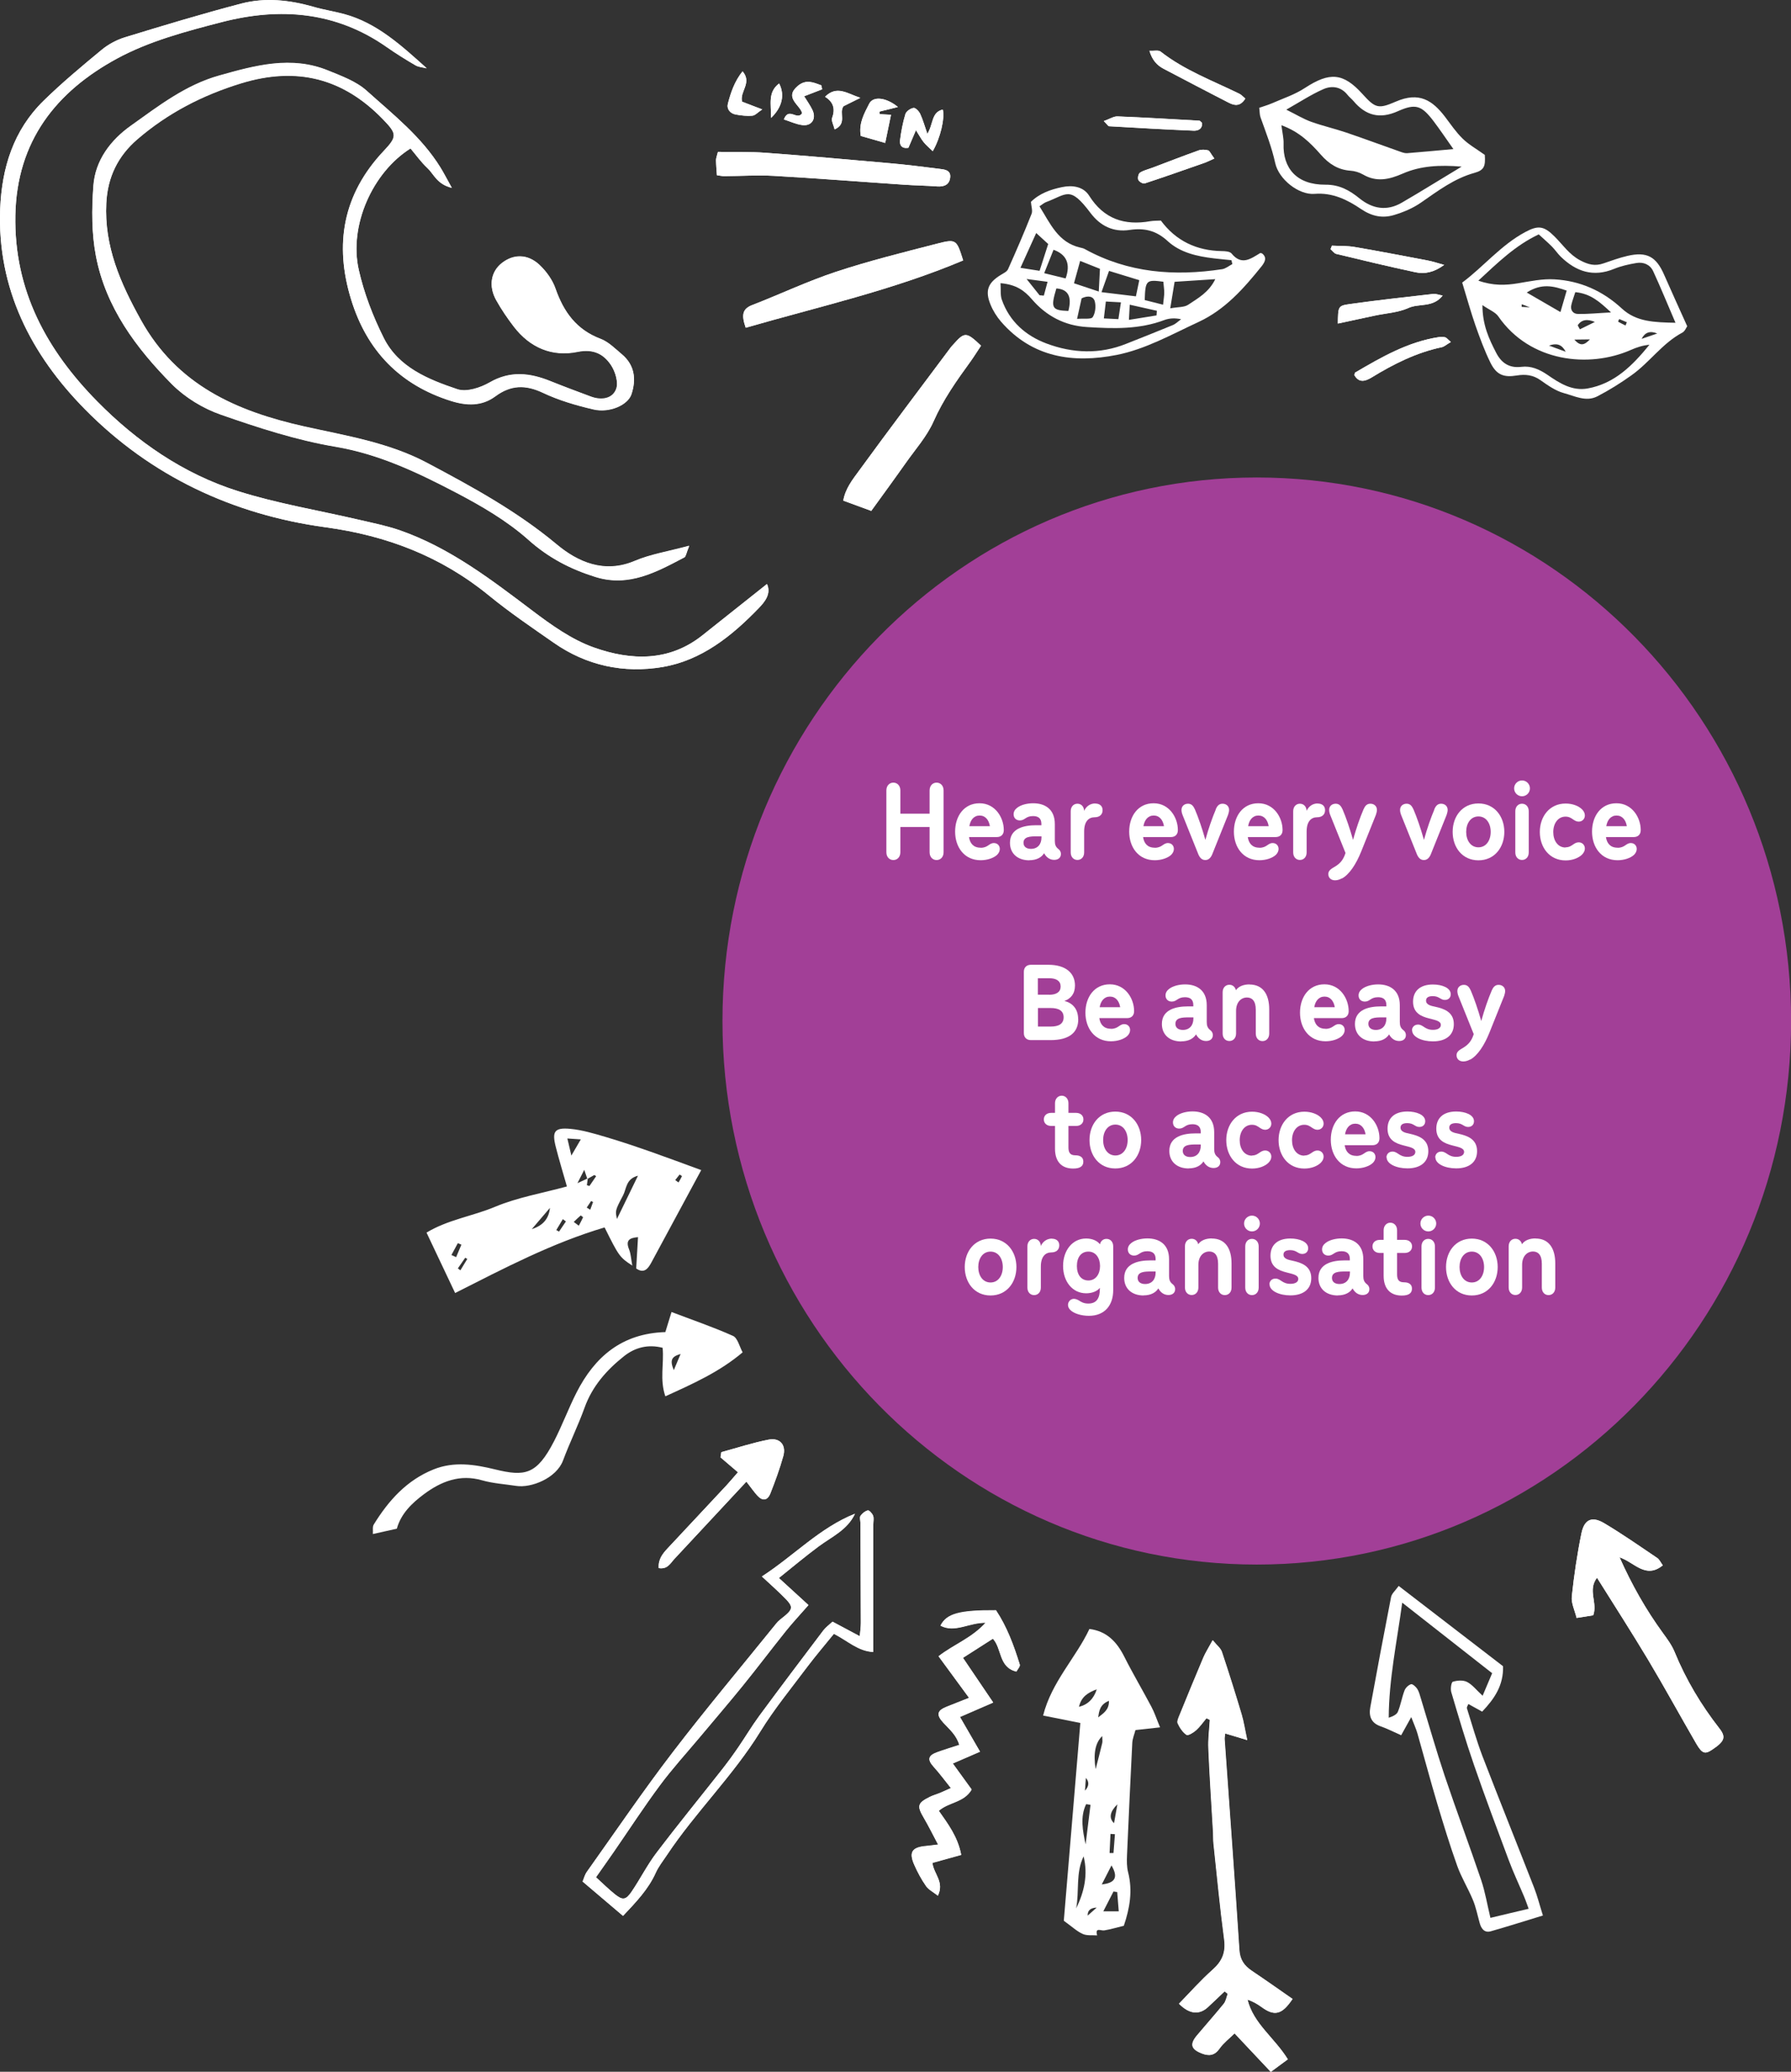 <?xml version="1.0" encoding="UTF-8"?>
<svg id="Layer_2" data-name="Layer 2" xmlns="http://www.w3.org/2000/svg" viewBox="0 0 197.23 228.05">
  <rect x="0" y="0" width="197.23" height="228.05" fill="#333333" stroke="none"/>
  <defs>
    <style>
      .cls-1 {
        fill: #fff;
      }

      .cls-2 {
        fill: #a23f97;
      }
    </style>
  </defs>
  <g id="Layer_1-2" data-name="Layer 1">
    <g>
      <path class="cls-1" d="M75.88,60.1c-2.32.63-4.24.92-5.97,1.66-3.36,1.43-6.28.12-8.6-1.82-4.38-3.65-9.28-6.32-14.25-8.96-4.26-2.26-8.95-3-13.56-4.02-7.47-1.67-14-4.55-17.98-11.72-2.26-4.07-4.05-8.12-3.81-12.87.14-2.85,1.27-5.17,3.4-7.01,3.36-2.9,7.18-4.87,11.45-6.18,6.1-1.87,11.22-.58,15.62,3.97,1.54,1.59,1.6,1.89.09,3.48-4.49,4.75-5.48,10.26-3.59,16.38,1.73,5.6,5.35,9.37,11,11.14,1.72.54,3.38.59,4.87-.51,1.7-1.26,3.32-1.3,5.24-.39,1.76.83,3.67,1.39,5.57,1.83,1.75.41,3.78-.47,4.18-1.67.54-1.63.37-3.2-1.05-4.39-.74-.62-1.47-1.37-2.34-1.7-2.66-1-4.07-2.95-4.97-5.53-.34-.96-1.01-1.9-1.76-2.61-1.31-1.23-2.86-1.21-4.14-.21-1.21.94-1.5,2.54-.63,4.09.56,1.01,1.22,1.98,1.93,2.9,1.78,2.32,4.21,3.36,7.04,2.78,1.73-.35,2.85.24,3.67,1.46.48.72.84,1.92.57,2.64-.41,1.1-1.63,1.27-2.77.84-1.5-.56-3.01-1.12-4.5-1.72-2.25-.9-4.4-1.15-6.67.16-1.01.58-2.53,1.08-3.53.75-3.21-1.08-6.5-2.4-8.13-5.66-1.19-2.37-2.17-4.92-2.75-7.5-1.1-4.86,1.51-10.73,5.7-13.36.6.72,1.17,1.52,1.87,2.17.7.65,1.03,1.77,2.68,2.17-.6-1.07-.91-1.68-1.26-2.25-2.1-3.39-5.22-5.83-8.12-8.44-1.15-1.03-2.75-1.61-4.22-2.21-4.08-1.67-8.05-.57-12.03.55-3.69,1.04-6.67,3.35-9.7,5.51-2.24,1.59-3.93,3.81-4.14,6.63-.19,2.56-.2,5.21.28,7.72,1.08,5.64,4.42,10.12,8.35,14.09,1.46,1.47,3.44,2.68,5.4,3.36,4.12,1.44,8.33,2.81,12.61,3.53,4.8.81,9.03,2.83,13.21,5.01,2.83,1.48,5.68,3.13,8.05,5.24,2.23,1.99,4.64,3.23,7.39,4.09,3.68,1.14,6.73-.55,9.79-2.16.17-.09.2-.45.52-1.23"/>
      <path class="cls-1" d="M84.47,64.29c-2.42,1.92-4.76,3.77-7.1,5.64-3.69,2.94-7.88,2.79-11.93,1.36-2.46-.87-4.72-2.49-6.83-4.08-4.56-3.45-9.09-6.92-14.57-8.83-1.42-.49-2.91-.79-4.37-1.13-4.51-1.05-9.11-1.8-13.51-3.2-5.97-1.89-11.11-5.45-15.45-9.86C5.18,38.57,1.53,32,1.69,23.7c.16-8.19,4.51-13.62,11.2-17.26,3.55-1.93,7.63-3.01,11.59-4.03,6.36-1.63,12.53-1.16,18.12,2.76,1.02.72,2.09,1.38,3.17,2.01.35.21.81.23,1.23.33-2.78-2.49-5.47-4.99-9.1-5.97-1.12-.3-2.27-.47-3.38-.8C31.88-.01,29.2-.3,26.57.39c-4.3,1.12-8.55,2.41-12.8,3.71-.92.28-1.83.77-2.57,1.38-2.19,1.81-4.39,3.64-6.41,5.62C1.48,14.34.2,18.48.02,22.99c-.35,8.81,3.43,16.08,9.35,22.08,7.22,7.33,16.27,11.58,26.48,12.97,6.73.92,12.73,3.21,18,7.52,2.28,1.86,4.73,3.52,7.14,5.2,3.61,2.52,7.71,3.38,11.97,2.66,4.29-.73,7.61-3.4,10.57-6.46.68-.7,1.42-1.59.93-2.67"/>
      <path class="cls-1" d="M75.88,60.1c-.32.78-.35,1.14-.52,1.23-3.06,1.61-6.11,3.31-9.79,2.16-2.75-.85-5.17-2.1-7.39-4.09-2.37-2.11-5.21-3.76-8.05-5.24-4.18-2.18-8.41-4.2-13.21-5.01-4.29-.72-8.49-2.1-12.61-3.53-1.96-.68-3.94-1.89-5.4-3.36-3.93-3.97-7.27-8.45-8.35-14.09-.48-2.5-.47-5.16-.28-7.72.2-2.82,1.9-5.04,4.14-6.63,3.03-2.16,6-4.47,9.7-5.51,3.98-1.12,7.96-2.22,12.03-.55,1.47.6,3.07,1.18,4.22,2.21,2.9,2.61,6.02,5.05,8.12,8.44.36.58.67,1.18,1.26,2.25-1.65-.4-1.99-1.53-2.68-2.17-.7-.65-1.26-1.45-1.87-2.17-4.19,2.64-6.8,8.5-5.7,13.36.58,2.58,1.57,5.13,2.75,7.5,1.63,3.26,4.92,4.58,8.13,5.66,1,.33,2.52-.17,3.53-.75,2.27-1.31,4.42-1.06,6.67-.16,1.49.6,2.99,1.16,4.5,1.72,1.14.42,2.36.25,2.77-.84.27-.72-.09-1.92-.57-2.64-.81-1.22-1.94-1.81-3.67-1.46-2.83.58-5.26-.46-7.04-2.78-.7-.92-1.36-1.89-1.93-2.9-.87-1.56-.58-3.15.63-4.09,1.28-1,2.84-1.01,4.14.21.75.71,1.43,1.64,1.76,2.61.9,2.57,2.31,4.53,4.97,5.53.87.33,1.6,1.08,2.34,1.7,1.42,1.19,1.58,2.77,1.05,4.39-.4,1.2-2.43,2.08-4.18,1.67-1.9-.44-3.82-1-5.57-1.83-1.92-.91-3.54-.87-5.24.39-1.49,1.1-3.15,1.05-4.87.51-5.65-1.77-9.27-5.54-11-11.14-1.89-6.11-.9-11.63,3.59-16.38,1.5-1.59,1.44-1.89-.09-3.48-4.39-4.54-9.51-5.83-15.62-3.97-4.27,1.31-8.09,3.28-11.45,6.18-2.13,1.84-3.26,4.17-3.4,7.01-.24,4.76,1.55,8.8,3.81,12.87,3.98,7.17,10.52,10.05,17.98,11.72,4.61,1.03,9.31,1.76,13.56,4.02,4.97,2.64,9.87,5.31,14.25,8.96,2.32,1.94,5.24,3.25,8.6,1.82,1.73-.73,3.64-1.03,5.97-1.66"/>
      <path class="cls-1" d="M84.47,64.29c.48,1.09-.26,1.98-.93,2.67-2.96,3.06-6.28,5.73-10.57,6.46-4.26.72-8.35-.14-11.97-2.66-2.42-1.68-4.87-3.34-7.14-5.2-5.27-4.31-11.27-6.61-18-7.52-10.21-1.39-19.25-5.64-26.48-12.97C3.45,39.07-.32,31.8.02,22.99c.18-4.51,1.46-8.65,4.76-11.88,2.03-1.99,4.22-3.81,6.41-5.62.74-.61,1.66-1.1,2.57-1.38,4.25-1.3,8.5-2.58,12.8-3.71,2.64-.69,5.32-.4,7.94.36,1.11.32,2.26.49,3.38.8,3.63.98,6.32,3.48,9.1,5.97-.41-.11-.87-.13-1.23-.33-1.08-.63-2.14-1.29-3.17-2.01-5.59-3.92-11.76-4.4-18.12-2.76-3.96,1.02-8.04,2.1-11.59,4.03C6.2,10.07,1.85,15.5,1.69,23.7c-.16,8.31,3.49,14.87,9.01,20.48,4.35,4.41,9.49,7.97,15.45,9.86,4.4,1.39,9,2.14,13.51,3.2,1.47.34,2.96.64,4.37,1.13,5.47,1.91,10,5.39,14.57,8.83,2.11,1.6,4.37,3.22,6.83,4.08,4.05,1.43,8.24,1.58,11.93-1.36,2.34-1.86,4.69-3.72,7.1-5.64"/>
      <path class="cls-1" d="M108.03,38.06c-1.63-1.54-1.81-1.54-3.06-.13-.08.09-.17.18-.25.28-3.39,4.54-6.8,9.05-10.14,13.63-.69.95-1.49,1.93-1.72,3.27,1.13.42,2.17.8,3.08,1.13,1.35-1.87,2.59-3.56,3.79-5.26,1.06-1.51,2.33-2.93,3.07-4.59,1.07-2.41,2.54-4.49,4.06-6.58.39-.54.74-1.11,1.16-1.74"/>
      <path class="cls-1" d="M82.12,36.08c8.09-2.33,16.23-4.15,23.95-7.41-.73-2.3-.75-2.38-2.88-1.84-3.73.96-7.48,1.89-11.14,3.1-3.13,1.03-6.14,2.46-9.22,3.66-1.07.41-1.2,1.07-.7,2.5"/>
      <path class="cls-1" d="M78.95,19.29c.33.04.56.1.8.1,1.84-.01,3.68-.14,5.51-.03,4.76.27,9.52.65,14.28.97,1.22.08,2.45.1,3.67.19.8.06,1.37-.21,1.43-1.04.05-.76-.62-.83-1.16-.89-1.82-.23-3.64-.46-5.47-.62-4.56-.41-9.11-.81-13.68-1.15-1.75-.13-3.51-.07-5.27-.1-.11.45-.21.68-.21.91,0,.54.06,1.08.1,1.66"/>
      <path class="cls-1" d="M147.33,35.62c1.45-.31,2.75-.6,4.05-.87,1.25-.27,2.59-.33,3.73-.85,1.16-.53,2.68,0,3.76-1.36-.48-.09-.76-.21-1.03-.18-3.08.35-6.16.69-9.23,1.12-1.27.18-1.25.28-1.28,2.15"/>
      <path class="cls-1" d="M146.68,27.04c-.05.13-.1.26-.15.39.21.18.39.46.63.52,2.9.7,5.8,1.39,8.72,2.02,1.06.23,2.08-.02,3.16-.81-.73-.2-1.25-.38-1.78-.48-2.69-.51-5.38-1.03-8.07-1.49-.82-.14-1.67-.1-2.5-.15"/>
      <path class="cls-1" d="M137.14,10.85c-.28-.23-.44-.42-.64-.52-2.95-1.45-6.06-2.59-8.69-4.65-.24-.19-.72-.06-1.23-.09.31,1.04.84,1.6,1.56,1.98,2.38,1.25,4.75,2.5,7.14,3.72.59.3,1.26.52,1.86-.44"/>
      <path class="cls-1" d="M121.56,13.33c.4.4.48.56.57.56,3.11.18,6.22.36,9.33.49.45.02.99-.19.9-.87-.11-.09-.2-.23-.29-.23-3-.17-6-.35-9-.47-.41-.02-.84.27-1.51.51"/>
      <path class="cls-1" d="M159.77,37.65c-.36-.31-.48-.48-.63-.52-.22-.06-.47-.05-.71-.02-3.39.52-6.3,2.2-9.2,3.9-.04.02-.04.11-.09.28.5.86,1.15.72,1.92.25,2.41-1.47,4.91-2.73,7.7-3.32.27-.06.5-.28,1-.57"/>
      <path class="cls-1" d="M102.12,14.74c-.31-.89-.49-1.57-.79-2.2-.13-.29-.52-.7-.73-.66-.34.05-.8.37-.9.68-.28.93-.46,1.9-.59,2.87-.07.53.17.96.92.84.22-.51.44-1.03.83-1.94.4.62.59,1,.86,1.33.28.34.63.63.99.98.84-1.44,1.34-3.57,1.11-4.58-1.29.3-1.02,1.63-1.71,2.68"/>
      <path class="cls-1" d="M98.89,11.78c-1.31-1.07-2.73-1.22-3.17-.37-.54,1.06-1.17,2.16-.93,3.55.85.24,1.71.49,2.69.77.22-1.08.42-2.06.64-3.1-.61-.03-.94-.05-1.26-.07,0-.09-.02-.19-.02-.28.63-.16,1.26-.31,2.05-.51"/>
      <path class="cls-1" d="M133.72,17.45c-.41-.56-.52-.86-.69-.9-.32-.08-.71-.11-1.02,0-1.72.61-3.42,1.27-5.13,1.92-.45.17-.95.28-1.35.54-.17.11-.27.58-.18.79.08.2.51.45.7.39,2.21-.72,4.41-1.5,6.6-2.27.35-.12.68-.29,1.06-.47"/>
      <path class="cls-1" d="M90.53,9.83c-.03-.14-.06-.29-.09-.43-.85-.31-1.68-.72-2.61.08-1.52,1.3.3,2.08.5,2.99-.57.86-1.47-.74-2.01.68.68.22,1.33.53,2.01.62,1.05.14,1.59-.68,1.13-1.66-.25-.52-.6-1-.91-1.51.76-.29,1.37-.53,1.97-.76"/>
      <path class="cls-1" d="M81.77,7.85c-.89,1.12-1.29,2.33-1.61,3.54-.16.59.23,1.09.86,1.21.6.11,1.22.19,1.83.13.31-.03.6-.37,1.09-.69-.96-.37-1.63-.62-2.22-.85-.29-1.14,1.14-2.06.05-3.35"/>
      <path class="cls-1" d="M90.87,10.65c.88.55,1.14,1.3.77,2.3-.12.33.16.81.27,1.28,1.44-.64.43-1.81.98-2.55.51-.25,1.05-.52,1.85-.92-1.48-.49-2.57-1.39-3.87-.13"/>
      <path class="cls-1" d="M84.91,12.98c1.26-1.19,1.52-2.58.89-3.79-1.27.96-.87,2.25-.89,3.79"/>
      <path class="cls-1" d="M114.47,32.5c.16.01.32.03.48.04.12-.46.25-.91.41-1.52-.81-.11-1.39-.18-2.31-.31.62.78,1.02,1.28,1.42,1.78M121.56,35.05c.59.03,1.04.05,1.6.08.09-.62.18-1.18.28-1.85-.64-.03-1.1-.06-1.66-.09-.07.61-.14,1.19-.22,1.86M127.36,34.72c.01-.17.03-.34.04-.51-.96-.21-1.92-.43-2.99-.67-.03.67-.06,1.07-.09,1.67,1.09-.18,2.06-.33,3.04-.49M118.62,35.1c.77-.06,1.54.07,1.71-.19.29-.44.37-1.17.24-1.7-.14-.6-.74-.72-1.46-.37-.13.61-.28,1.29-.5,2.26M116.33,31.75c-.65,2.16-.51,2.41,1.32,2.48q.63-2.35-1.32-2.48M128.1,31.01c-1.88-.25-1.97-.16-2.04,2.02.61.15,1.26.32,2.02.51.06-.61.13-.97.13-1.33,0-.36-.06-.72-.1-1.2M116.02,27.49c-.35.89-.67,1.69-1.03,2.58.93.23,1.66.41,2.36.58q.85-2.37-1.34-3.16M118.95,28.72c-.26.95-.46,1.67-.68,2.46,1.02.34,1.85.61,2.73.91.05-.93.09-1.69.13-2.5-.67-.27-1.28-.51-2.18-.87M112.37,29.48c.85.13,1.48.23,2.11.33.34-1.05.63-1.97.95-2.95-.45-.41-.88-.81-1.32-1.21-.57,1.26-1.09,2.41-1.74,3.84M122.13,29.82c-.29.84-.54,1.53-.83,2.34,1.42.17,2.57.31,3.79.46.12-.58.23-1.09.37-1.78-1.05-.32-2.02-.62-3.33-1.02M128.87,33.94c.87-.16,1.53-.1,1.97-.39,1.07-.72,2.27-1.35,2.99-2.82-1.63.11-3.05.2-4.48.29-.15.92-.28,1.7-.48,2.92M110.18,31.17c.05.7-.04,1.3.14,1.81.84,2.41,2.65,3.98,4.92,4.83,2.88,1.08,5.86,1.21,8.79.03,1.71-.68,3.42-1.35,5.11-2.05.34-.14.62-.43.93-.65-.69-.15-1.31-.11-1.85.09-2.78,1.05-5.64.95-8.53.77-2.46-.15-4.48-1.23-6.04-3.04-.86-1-1.76-1.64-3.48-1.79M114.47,22.71c1.19,1.9,2.05,3.98,4.48,4.54.18.04.36.08.52.17,4.77,2.63,9.86,3.01,15.12,2.21.39-.06.75-.37,1.12-.56-.03-.14-.07-.29-.1-.43-.64-.07-1.29-.12-1.93-.2-1.85-.22-3.71-.63-5.09-1.9-1.27-1.17-2.58-1.47-4.19-1.23-1.8.27-3.24-.44-4.32-1.88-2.28-3.03-2.56-2.05-4.89-1.18-.22.08-.4.25-.72.46M138.96,27.88c.62.46.32.98-.02,1.42-1.97,2.45-4.03,4.79-6.97,6.15-2.94,1.36-5.82,2.99-9,3.62-4.79.94-9.29.31-12.74-3.67-.47-.55-.88-1.2-1.15-1.87-.63-1.52-.29-2.39,1.1-3.25.3-.19.7-.36.83-.65.9-2.01,1.78-4.04,2.59-6.09.14-.35-.04-.84-.07-1.32.94-.93,2.16-1.36,3.41-1.62,1.12-.24,2.35-.09,3,.94,1.62,2.57,3.89,3.31,6.73,2.81.36-.06.73-.05,1.17-.07,1.65,2.23,3.93,3.32,6.73,3.36.36,0,.86.04,1.05.26,1.1,1.36,2.11.59,3.15-.04.04-.02.11.02.2.03"/>
      <path class="cls-1" d="M167.58,33.49c0,.1,0,.19-.01.29.3.02.61.03.91.05M179.01,35.83c.05-.12.1-.24.14-.36-.28-.12-.56-.24-.84-.35,0,0-.13.28-.12.29.27.15.55.29.82.42M173.37,37.38c.66.75,1.09.63,1.72-.02-.64,0-1.08.02-1.72.02M172.42,38.72c-.38-.71-.87-1.02-1.84-.68.8.29,1.32.49,1.84.68M173.74,35.81c.08.15.16.3.24.44.55-.27,1.1-.54,1.65-.81-.83-.35-1.47-.27-1.89.37M182.5,36.71q-1.18-.49-1.72.59c.62-.21,1.17-.4,1.72-.59M173.48,32.15c-.18.56-.33.96-.43,1.37-.16.61.17,1.03.72,1.04,1.11.02,2.22-.1,3.64-.17-1.25-1.17-2.25-2.07-3.93-2.23M172.53,31.99c-1.48-.52-2.77-.83-4.4.21,1.34.78,2.43,1.41,3.71,2.15.27-.92.47-1.6.69-2.37M163.25,33.59c0,2.19.73,3.73,1.51,5.24.56,1.09,1.41,1.72,2.78,1.55,1.05-.13,1.97.26,2.9.9,1.29.89,2.69,1.79,4.4,1.48,2.98-.54,4.96-2.55,6.8-4.81-.75.07-1.42.29-2.07.58-4.56,2-11.07,1.36-14.57-3.7-.32-.47-.98-.71-1.73-1.23M162.79,30.89c1.65.58,3.01.52,4.4.29,1.32-.22,2.67-.51,3.99-.43,2.83.16,5.31,1.26,7.42,3.21,1.6,1.48,3.58,1.52,5.91,1.57-.9-2.09-1.63-3.89-2.45-5.66-.34-.75-1.07-1.05-1.85-.92-.84.14-1.69.33-2.47.65-2.29.94-4.18.29-5.86-1.34-.35-.34-.62-.76-.97-1.11-.46-.47-.96-.89-1.46-1.35-2.6,1.23-4.49,3.1-6.66,5.1M161.03,31.1c2.34-1.74,4.25-4.12,6.94-5.56,1.42-.76,2.05-.68,3.23.5.9.9,1.6,1.97,2.8,2.61.9.48,1.65.67,2.59.34.86-.3,1.73-.61,2.62-.82,2.15-.5,3.18.07,4.06,2.1.8,1.83,1.64,3.66,2.53,5.64-.1.14-.25.55-.53.7-2.21,1.17-3.62,3.3-5.62,4.71-1.19.85-2.45,1.64-3.75,2.31-1.24.64-2.5-.04-3.69-.36-.91-.25-1.76-.85-2.55-1.41-.82-.59-1.68-.68-2.61-.53-1.46.24-2.25-.06-2.92-1.41-.65-1.32-1.16-2.71-1.65-4.1-.5-1.44-.91-2.92-1.46-4.72"/>
      <path class="cls-1" d="M141.11,13.77c.11.86.26,1.46.24,2.05-.09,2.68,1.43,4.53,4.61,4.51,1.55-.01,2.66.62,3.78,1.53,1.41,1.13,2.99,1.4,4.61.46,2.11-1.22,4.18-2.52,6.61-3.98-2.44-.2-4.53-.09-6.49.77-1.49.65-2.87.97-4.37.1-.41-.24-.92-.39-1.39-.42-1.37-.1-2.37-.75-3.27-1.78-1.13-1.28-2.35-2.51-4.34-3.23M160.05,16.41c-.79-1.12-1.46-2.12-2.18-3.07-1.31-1.72-1.96-1.98-3.93-1.1-2.01.9-3.55.48-4.9-1.13-.2-.23-.45-.42-.64-.66-.72-.91-1.72-1.05-2.66-.64-1.32.58-2.54,1.38-4.09,2.26,1.13.56,1.91,1.04,2.75,1.34,1.26.45,2.58.75,3.85,1.18,2.01.68,4.01,1.43,6.01,2.13.23.08.48.16.71.14,1.62-.13,3.24-.28,5.08-.45M138.69,11.86c.47-.17.93-.29,1.36-.48,1.23-.54,2.53-.96,3.64-1.69,2.74-1.79,4.23-1.69,6.36.67,1.4,1.55,1.74,1.66,3.65.83,2.6-1.13,4.05-.12,5.41,1.64.63.83,1.22,1.71,1.96,2.43.66.65,1.5,1.12,2.44,1.79.08,1.23-.05,1.68-1.14,1.98-2.24.62-4.03,1.99-5.9,3.28-.88.61-1.92,1.05-2.96,1.36-1.27.38-2.43.15-3.63-.66-1.49-1.01-3.12-1.83-5.12-1.67-1.74.14-3.94-1.6-4.33-3.39-.38-1.75-1.03-3.38-1.62-5.04-.1-.28-.08-.6-.14-1.04"/>
      <path class="cls-1" d="M108.03,38.06c-.42.63-.77,1.2-1.16,1.74-1.52,2.09-3,4.18-4.06,6.58-.73,1.66-2.01,3.08-3.07,4.59-1.2,1.71-2.44,3.39-3.79,5.26-.91-.33-1.95-.72-3.08-1.13.23-1.33,1.02-2.31,1.72-3.27,3.33-4.58,6.75-9.09,10.14-13.63.07-.1.16-.18.25-.28,1.25-1.41,1.44-1.41,3.06.13"/>
      <path class="cls-1" d="M82.12,36.08c-.5-1.42-.36-2.08.7-2.5,3.09-1.19,6.09-2.62,9.22-3.66,3.66-1.21,7.41-2.14,11.14-3.1,2.13-.55,2.15-.47,2.88,1.84-7.72,3.26-15.85,5.08-23.95,7.41"/>
      <path class="cls-1" d="M78.95,19.29c-.04-.58-.09-1.12-.1-1.66,0-.23.1-.46.21-.91,1.77.03,3.53-.03,5.27.1,4.56.34,9.12.74,13.68,1.15,1.83.16,3.65.39,5.47.62.54.07,1.22.14,1.16.89-.06.83-.64,1.09-1.43,1.04-1.22-.09-2.45-.1-3.67-.19-4.76-.32-9.52-.7-14.28-.97-1.83-.1-3.67.02-5.51.03-.24,0-.47-.06-.8-.1"/>
      <path class="cls-1" d="M147.33,35.62c.02-1.87.01-1.97,1.28-2.15,3.07-.43,6.15-.77,9.23-1.12.27-.03.55.09,1.03.18-1.07,1.37-2.6.84-3.76,1.36-1.14.52-2.48.58-3.73.85-1.3.28-2.6.56-4.05.87"/>
      <path class="cls-1" d="M146.68,27.04c.84.04,1.68,0,2.5.15,2.7.46,5.39.98,8.07,1.49.53.1,1.04.28,1.78.48-1.08.79-2.1,1.04-3.16.81-2.92-.62-5.82-1.32-8.72-2.02-.24-.06-.42-.34-.63-.52.05-.13.1-.26.15-.39"/>
      <path class="cls-1" d="M137.14,10.85c-.6.96-1.27.74-1.86.44-2.39-1.22-4.76-2.48-7.14-3.72-.72-.38-1.25-.93-1.56-1.98.51.03.99-.1,1.23.09,2.63,2.06,5.74,3.21,8.69,4.65.2.1.36.29.64.52"/>
      <path class="cls-1" d="M121.56,13.33c.67-.24,1.09-.53,1.51-.51,3,.12,6,.3,9,.47.09,0,.18.14.29.23.09.68-.44.89-.9.87-3.11-.13-6.22-.31-9.33-.49-.09,0-.17-.16-.57-.56"/>
      <path class="cls-1" d="M159.77,37.65c-.51.3-.74.52-1,.57-2.79.59-5.29,1.84-7.7,3.32-.77.47-1.42.61-1.92-.25.05-.18.05-.26.09-.28,2.9-1.7,5.81-3.38,9.2-3.9.23-.04.48-.04.71.02.16.04.28.22.63.52"/>
      <path class="cls-1" d="M102.12,14.74c.69-1.06.41-2.38,1.71-2.68.23,1.01-.28,3.14-1.11,4.58-.36-.35-.71-.64-.99-.98-.27-.33-.47-.71-.86-1.33-.39.91-.61,1.43-.83,1.94-.75.12-.98-.31-.92-.84.12-.97.3-1.94.59-2.87.09-.31.56-.63.9-.68.21-.03.6.37.73.66.29.63.48,1.32.79,2.2"/>
      <path class="cls-1" d="M98.89,11.78c-.79.2-1.42.35-2.05.51,0,.09.02.19.02.28.32.02.65.03,1.26.07-.22,1.04-.42,2.02-.64,3.1-.99-.28-1.84-.52-2.69-.77-.24-1.4.39-2.49.93-3.55.43-.86,1.86-.71,3.17.37"/>
      <path class="cls-1" d="M133.72,17.45c-.39.17-.72.34-1.06.47-2.2.77-4.39,1.54-6.6,2.27-.18.06-.61-.18-.7-.39-.09-.21.01-.68.18-.79.4-.26.89-.37,1.35-.54,1.71-.64,3.41-1.3,5.13-1.92.31-.11.7-.08,1.02,0,.17.04.27.34.69.9"/>
      <path class="cls-1" d="M90.53,9.83c-.61.24-1.21.47-1.97.76.32.52.66.99.91,1.51.46.97-.08,1.8-1.13,1.66-.68-.09-1.33-.4-2.01-.62.54-1.42,1.44.17,2.01-.68-.21-.91-2.02-1.69-.5-2.99.93-.8,1.76-.39,2.61-.08.03.14.06.29.09.43"/>
      <path class="cls-1" d="M81.77,7.85c1.09,1.28-.34,2.21-.05,3.35.59.23,1.26.48,2.22.85-.49.32-.77.66-1.09.69-.6.05-1.23-.02-1.83-.13-.63-.11-1.02-.62-.86-1.21.32-1.21.72-2.43,1.61-3.54"/>
      <path class="cls-1" d="M90.87,10.65c1.3-1.27,2.39-.36,3.87.13-.8.4-1.34.66-1.85.92-.55.73.46,1.91-.98,2.55-.11-.48-.39-.95-.27-1.28.37-1.01.11-1.75-.77-2.3"/>
      <path class="cls-1" d="M84.91,12.98c.02-1.54-.38-2.83.89-3.79.63,1.21.37,2.59-.89,3.79"/>
      <path class="cls-1" d="M117.35,30.64c-.71-.17-1.44-.35-2.36-.58"/>
      <path class="cls-1" d="M142.34,220.05c-1.5-1.04-2.99-2.09-4.5-3.11-.84-.56-1.31-1.21-1.38-2.31-.5-7.72-1.07-15.44-1.62-23.15-.02-.21.04-.43.06-.67.78.23,1.41.42,2.43.73-.26-1.19-.38-2.03-.62-2.83-.69-2.3-1.41-4.6-2.17-6.88-.13-.4-.55-.71-1.01-1.28-.46.85-.8,1.37-1.04,1.94-.89,2.1-1.75,4.2-2.61,6.31-.12.29-.3.68-.2.9.22.48.55.98.97,1.27.17.11.77-.25,1.06-.52.43-.38.76-.88,1.13-1.32.13.06.26.13.38.19-.06,1.05-.21,2.1-.16,3.15.13,3.1.34,6.19.52,9.29.02.38,0,.76.04,1.14.38,3.53.71,7.07,1.18,10.59.19,1.43-.23,2.4-1.28,3.33-1.31,1.16-2.48,2.49-3.7,3.74,1.15,1.17,2.24,1.25,3.19.37.61-.57,1.22-1.15,1.83-1.73.12.09.23.18.35.27-.14.37-.2.81-.44,1.1-.96,1.18-1.97,2.31-2.95,3.48-.81.97-.65,1.52.52,1.98.81.32,1.42.24,1.97-.54.42-.6,1.03-1.06,1.65-1.67,1.38,1.47,2.66,2.82,3.99,4.24.77-.57,1.3-.96,1.87-1.38-1.46-2.38-3.79-3.92-4.44-6.57.6.19,1.08.48,1.53.8,1.43,1.05,2.26.88,3.42-.86"/>
      <path class="cls-1" d="M83.89,173.53c.82.76,1.55,1.41,2.25,2.1,1.34,1.31,1.32,1.45-.25,2.68-.14.11-.27.24-.39.39-3.82,4.73-7.74,9.39-11.43,14.21-3.28,4.28-6.31,8.75-9.44,13.14-.24.34-.34.77-.47,1.07,1.54,1.31,2.96,2.52,4.45,3.78,1.42-1.51,2.77-2.91,3.6-4.74.31-.69.79-1.29,1.21-1.92,3.16-4.76,7.31-8.76,10.32-13.65,1.53-2.48,3.39-4.74,5.14-7.08.94-1.25,1.97-2.45,2.95-3.66,1.51.77,2.66,1.92,4.34,2,0-4.78,0-9.41,0-14.05,0-.32.08-.66-.02-.94-.09-.25-.43-.62-.58-.59-.31.07-.62.33-.81.6-.12.17-.02.49-.01.74.02,3.68.04,7.36.05,11.05,0,.4-.06.81-.12,1.46-1.14-.61-2.06-1.1-3-1.6-.39.36-.76.62-1.02.97-2.37,3.13-4.74,6.27-7.07,9.43-.82,1.12-1.53,2.32-2.32,3.47-.54.78-1.1,1.55-1.68,2.3-2.43,3.09-4.92,6.13-7.29,9.26-1.02,1.34-1.79,2.88-2.74,4.28-.64.94-.99.98-1.84.3-.72-.58-1.39-1.24-2.09-1.88.72-1.03,1.35-1.9,1.95-2.78,1.69-2.45,3.31-4.95,5.09-7.34,1.35-1.82,2.89-3.51,4.35-5.25,1.58-1.89,3.19-3.76,4.74-5.67,1.63-2.01,3.19-4.08,4.81-6.1.74-.92,1.55-1.78,2.46-2.82-1.17-1.07-2.18-1.99-3.26-2.98,1.5-1.2,2.9-2.38,4.37-3.47,1.45-1.08,3.18-1.82,4.01-3.6-3.88,1.54-6.69,4.6-10.26,6.91"/>
      <path class="cls-1" d="M175.87,173.67c1.92,3.07,3.83,6.03,5.64,9.05,1.82,3.05,3.52,6.17,5.3,9.23.64,1.09.96,1.17,1.74.64,1.35-.91,1.56-1.36.8-2.33-2.03-2.6-3.7-5.4-4.95-8.45-.31-.75-.82-1.43-1.3-2.09-1.84-2.53-3.38-5.23-4.75-8.3,1.63.53,2.85,2.43,4.76.88-.24-.33-.37-.64-.6-.8-1.94-1.31-3.86-2.65-5.86-3.84-1.34-.8-2.19-.42-2.5,1.13-.47,2.29-.81,4.61-1.06,6.94-.08.74.32,1.52.53,2.36.8-.13,1.34-.21,1.83-.29.51-1.38-.65-2.75.42-4.14"/>
      <path class="cls-1" d="M108.57,178.61c-1.56,1.74-3.53,2.41-5.21,3.72,1.14,1.55,2.21,3.01,3.36,4.58-.85.33-1.65.65-2.45.97-1.08.43-1.19.89-.38,1.77.67.72,1.44,1.36,1.75,2.44-.89.29-1.68.53-2.45.81-1.01.37-1.08.82-.36,1.61.66.73,1.24,1.52,1.89,2.33-.56.25-.91.42-1.26.56-.35.15-.72.24-1.06.41-1.37.68-1.44.99-.67,2.3.53.91,1,1.86,1.58,2.95-.62.07-.98.13-1.34.16-1.54.13-1.9.67-1.29,2.06.36.81.78,1.6,1.29,2.33.28.41.79.66,1.31,1.07.74-1.52-.46-2.37-.6-3.61,1.03-.29,2.07-.57,3.17-.88-.38-2-1.45-3.41-2.47-4.85,1.11-.98,2.77-.89,3.62-2.34-.66-.91-1.32-1.82-2.08-2.87.98-.43,1.88-.82,3-1.3-.75-1.31-1.43-2.48-2.21-3.82,1.21-.53,2.38-1.04,3.66-1.59-1.2-1.77-2.25-3.32-3.33-4.92,1.16-.74,2.2-1.41,3.3-2.11,1.01,1.1.61,3.15,2.59,3.62.13-.25.43-.56.37-.76-.66-2.11-1.42-4.18-2.62-5.98-4.03-.01-5.44.37-6.11,1.69,1.61.83,3.13-.36,5-.32"/>
      <path class="cls-1" d="M79.43,159.85c-.03.19-.06.38-.09.57.6.51,1.19,1.02,1.92,1.64-.46.52-.85.99-1.26,1.44-2.16,2.32-4.33,4.62-6.49,6.94-.55.59-1.05,1.22-.97,2.17.97.16,1.28-.54,1.73-1.02,2.62-2.82,5.25-5.63,7.92-8.5.51.65.83,1.12,1.21,1.54.57.62,1.11.56,1.43-.24.53-1.34,1.03-2.71,1.42-4.1.34-1.22-.36-2.06-1.61-1.82-1.76.34-3.48.91-5.22,1.38"/>
      <path class="cls-1" d="M74.36,129.9c.12.09.24.17.36.26.13-.23.27-.45.38-.69,0-.02-.25-.19-.26-.18-.17.2-.32.41-.48.61M64.62,132.93c.13.08.25.15.38.23l.31-.85c-.07-.03-.15-.07-.22-.1-.16.24-.32.48-.48.72M62.32,134.45c-.11-.08-.23-.17-.34-.25-.24.4-.48.8-.72,1.2l.3.17c.25-.37.51-.75.76-1.12M50.42,139.62c.09.07.18.14.28.21l.76-1.25c-.08-.04-.15-.09-.23-.13l-.81,1.17ZM63.19,134.51c.18.14.37.27.55.41.16-.31.33-.61.47-.93,0-.02-.25-.21-.27-.19-.26.22-.5.46-.75.7M49.72,138.15c.17.08.34.15.51.23.19-.46.39-.91.58-1.37-.13-.06-.26-.11-.39-.17-.24.44-.47.87-.71,1.31M62.48,125.32c.15.65.24,1.04.44,1.88.46-.78.69-1.19,1.04-1.78-.6-.04-.9-.06-1.48-.1M58.56,135.3c1.27-.41,1.88-1.17,2-2.34-.74.87-1.37,1.61-2,2.34M70.25,129.42c-1.33.34-1.25,1.42-1.63,2.15-.9,1.7-.87,1.71-.68,2.61.78-1.61,1.49-3.06,2.31-4.75M64.68,129.77c-.09-.27-.19-.55-.34-1-.23.46-.4.78-.75,1.47.63-.29.89-.41,1.14-.53-.03.25-.06.5-.1.75.09.03.19.06.28.09.25-.36.49-.72.74-1.08-.07-.04-.13-.09-.2-.13-.26.14-.51.28-.78.44M66.58,135.11c-5.79,1.72-11.04,4.48-16.46,7.22-1.03-2.18-2.05-4.32-3.15-6.65,2.36-1.43,5.1-1.81,7.57-2.85,2.47-1.03,5.18-1.49,7.89-2.23-.45-1.57-.87-2.96-1.23-4.37-.43-1.69-.14-2.13,1.61-1.97,1.3.12,2.58.51,3.85.88,1.76.52,3.5,1.11,5.23,1.72,1.71.6,3.41,1.24,5.33,1.94-1.92,3.56-3.71,6.89-5.51,10.21-.36.66-.8,1.21-1.65.62.06-1.11.13-2.22.2-3.45-.93.08-1.4.33-.98,1.36.19.47.21,1.02.35,1.77-1.39-.9-1.49-1.06-3.05-4.2"/>
      <path class="cls-1" d="M119.48,197.11q.68-.73.1-1.41c-.04.48-.06.87-.1,1.41M120.77,209.98q-1.03.04-.99.88c.38-.34.68-.61.99-.88M122.19,203.97c.14,0,.29,0,.43,0,.05-.69.11-1.38.16-2.07l-.49-.03c-.03.7-.07,1.4-.1,2.1M122.12,187.22c-.98.39-1.09,1.1-1.18,1.82.54-.44,1.21-.8,1.18-1.82M123.05,198.61q-1.25,1.23-.37,2.08c.14-.79.26-1.43.37-2.08M121.33,207.43c1.5-.16,1.83-.8,1.07-2.09-.38.74-.69,1.36-1.07,2.09M123.2,210.39c-.06-.79-.11-1.46-.17-2.12-.14-.02-.27-.04-.41-.06-.35.67-.69,1.34-1.12,2.18h1.69ZM120.66,194.71c.24-.95.5-1.89.72-2.84.05-.21,0-.45,0-.77q-1.13,1.07-.73,3.61M118.82,187.88q1.46-.36,1.96-1.93c-.99.37-1.71.83-1.96,1.93M120.09,198.67c-.16-.03-.32-.05-.48-.08-.68,1.41-.38,2.92-.06,4.43.18-1.45.36-2.9.54-4.35M119.33,204.34c-.89,1.82-.46,3.83-.82,5.73.89-1.82,1.32-3.71.82-5.73M118.98,189.66c-1.45-.29-2.68-.53-4.11-.82.94-3.72,3.6-6.34,5.1-9.53,1.91.24,3.01,1.41,3.83,3.03.94,1.87,2.01,3.67,2.99,5.52.35.65.58,1.37.96,2.28-1.02.11-1.81.2-2.71.3-.13.49-.33.96-.35,1.43-.21,4.12-.4,8.24-.58,12.36-.03.63-.03,1.29.13,1.9.5,2,.18,3.9-.48,5.85-.71.17-1.42.39-2.15.51-.39.06-1.04-.38-.79.55-.53-.04-1.13.05-1.59-.16-.63-.28-1.16-.79-2.08-1.45.58-6.97,1.2-14.31,1.82-21.77"/>
      <path class="cls-1" d="M142.34,220.05c-1.17,1.74-1.99,1.92-3.42.86-.45-.33-.93-.61-1.53-.8.65,2.65,2.97,4.19,4.44,6.57-.57.42-1.1.81-1.87,1.38-1.34-1.42-2.61-2.78-3.99-4.24-.62.61-1.23,1.07-1.65,1.67-.55.78-1.16.86-1.97.54-1.17-.46-1.33-1.01-.52-1.98.98-1.17,2-2.3,2.95-3.48.24-.29.3-.73.44-1.1-.12-.09-.23-.18-.35-.27-.61.58-1.21,1.16-1.83,1.73-.94.88-2.04.8-3.19-.37,1.22-1.25,2.39-2.58,3.7-3.74,1.05-.93,1.47-1.9,1.28-3.33-.47-3.52-.8-7.05-1.18-10.59-.04-.38-.02-.76-.04-1.14-.18-3.1-.39-6.19-.52-9.29-.05-1.05.1-2.1.16-3.15-.13-.06-.26-.13-.38-.19-.37.45-.71.94-1.13,1.32-.3.27-.9.63-1.06.52-.42-.29-.75-.79-.97-1.27-.1-.22.08-.61.2-.9.86-2.11,1.72-4.22,2.61-6.31.24-.57.58-1.09,1.04-1.94.47.57.88.88,1.01,1.28.76,2.28,1.48,4.57,2.17,6.88.24.8.36,1.64.62,2.83-1.02-.31-1.66-.5-2.43-.73-.02.24-.08.46-.06.67.54,7.72,1.12,15.43,1.62,23.15.07,1.1.54,1.74,1.38,2.31,1.52,1.02,3.01,2.07,4.5,3.11"/>
      <path class="cls-1" d="M154.42,176.39c-.6,4.42-1.47,8.46-1.49,12.69.47-.15.88-.35,1.01-.66.31-.75.44-1.58.73-2.34.11-.29.43-.6.72-.69.16-.05.53.28.68.51.2.31.29.7.4,1.06.87,2.84,1.68,5.7,2.62,8.51,1.29,3.84,2.72,7.64,4.02,11.48.45,1.34.68,2.76,1.02,4.16,1.23-.29,2.66-.64,4.21-1-.15-.39-.3-.86-.49-1.31-.56-1.34-1.19-2.66-1.7-4.03-1.31-3.5-2.62-6.99-3.84-10.52-.91-2.63-1.7-5.31-2.49-7.98-.11-.36,0-1.1.17-1.15.48-.15,1.13-.2,1.56.02.58.29,1.01.87,1.72,1.52.41-.97.74-1.73,1.05-2.48-3.36-2.63-6.53-5.12-9.91-7.77M154.01,174.56c3.95,3.03,7.75,5.96,11.51,8.85.06,2.1-.94,3.57-2.3,5-.52-.29-.99-.55-1.52-.84-.06.17-.2.35-.16.47.55,1.75,1.05,3.52,1.7,5.24,1.87,4.85,3.81,9.67,5.7,14.51.36.92.6,1.89.97,3.06-2.03.62-3.88,1.21-5.75,1.74-.68.19-1.04-.28-1.21-.9-.24-.85-.41-1.74-.75-2.55-.53-1.28-1.27-2.47-1.73-3.76-.81-2.26-1.51-4.56-2.2-6.86-.76-2.55-1.44-5.12-2.17-7.68-.15-.53-.39-1.04-.69-1.83-.44.8-.75,1.35-1.11,2-.78-.34-1.5-.72-2.25-.98-1.05-.36-1.33-1.11-1.15-2.1.74-4.05,1.5-8.1,2.29-12.14.07-.37.45-.68.83-1.21"/>
      <path class="cls-1" d="M83.89,173.53c3.57-2.31,6.38-5.37,10.26-6.91-.83,1.78-2.56,2.53-4.01,3.6-1.47,1.09-2.87,2.27-4.37,3.47,1.09,1,2.09,1.91,3.26,2.98-.91,1.04-1.72,1.9-2.46,2.82-1.62,2.02-3.18,4.09-4.81,6.1-1.55,1.91-3.16,3.78-4.74,5.67-1.46,1.74-3,3.43-4.35,5.25-1.77,2.39-3.39,4.89-5.09,7.34-.61.88-1.23,1.75-1.95,2.78.7.64,1.37,1.3,2.09,1.88.85.68,1.2.64,1.84-.3.95-1.4,1.72-2.94,2.74-4.28,2.38-3.13,4.86-6.17,7.29-9.26.59-.75,1.15-1.52,1.68-2.3.79-1.15,1.5-2.35,2.32-3.47,2.33-3.16,4.7-6.3,7.07-9.43.26-.34.63-.61,1.02-.97.94.5,1.86.99,3,1.6.06-.65.12-1.05.12-1.46,0-3.68-.03-7.36-.05-11.05,0-.25-.1-.58.01-.74.19-.27.51-.53.81-.6.15-.03.49.34.58.59.1.28.02.62.02.94,0,4.63,0,9.27,0,14.05-1.67-.08-2.83-1.24-4.34-2-.98,1.22-2.01,2.41-2.95,3.66-1.75,2.33-3.62,4.6-5.14,7.08-3.01,4.89-7.16,8.89-10.32,13.65-.42.63-.91,1.24-1.21,1.92-.82,1.84-2.18,3.23-3.6,4.74-1.49-1.26-2.91-2.47-4.45-3.78.13-.3.23-.74.47-1.07,3.13-4.4,6.16-8.86,9.44-13.14,3.7-4.83,7.61-9.48,11.43-14.21.11-.14.24-.27.39-.39,1.57-1.23,1.59-1.36.25-2.68-.7-.69-1.43-1.34-2.25-2.1"/>
      <path class="cls-1" d="M74.2,150.82c.32-.76.49-1.15.75-1.78-1,.29-1.21.67-.75,1.78M73.27,146.63c.22-.72.42-1.36.68-2.21,2.34.89,4.6,1.66,6.77,2.63.51.23.71,1.17,1.06,1.81-2.54,2.15-5.45,3.45-8.51,4.84-.64-1.87-.13-3.58-.3-5.34-1.59-.41-3.03-.05-4.26.93-1.91,1.52-3.49,3.3-4.34,5.67-.71,1.97-1.64,3.85-2.37,5.81-.72,1.93-3.49,3.05-5.16,2.79-1.25-.19-2.54-.27-3.74-.61-2.46-.71-4.52.12-6.41,1.52-1.33.99-2.53,2.14-2.99,3.8-.87.19-1.67.38-2.64.59.03-.4-.06-.8.1-1.05,1.63-2.64,3.63-4.88,6.6-6.07,2.25-.9,4.53-.54,6.74,0,3.31.81,4.6.61,6.52-3.11.9-1.75,1.58-3.6,2.47-5.35,2-3.92,4.98-6.51,9.79-6.65"/>
      <path class="cls-1" d="M175.87,173.67c-1.07,1.39.09,2.76-.42,4.14-.49.08-1.03.16-1.83.29-.2-.84-.6-1.63-.53-2.36.25-2.33.59-4.65,1.06-6.94.31-1.54,1.16-1.92,2.5-1.13,2.01,1.19,3.93,2.54,5.86,3.84.23.16.36.47.6.8-1.91,1.55-3.13-.35-4.76-.88,1.37,3.06,2.91,5.77,4.75,8.3.48.66.99,1.34,1.3,2.09,1.25,3.06,2.92,5.85,4.95,8.45.75.97.55,1.43-.8,2.33-.78.52-1.1.45-1.74-.64-1.78-3.07-3.48-6.19-5.3-9.23-1.81-3.02-3.72-5.99-5.64-9.05"/>
      <path class="cls-1" d="M108.57,178.61c-1.86-.04-3.38,1.16-5,.32.67-1.33,2.08-1.71,6.11-1.69,1.2,1.8,1.97,3.86,2.62,5.98.06.2-.24.51-.37.76-1.97-.48-1.57-2.52-2.59-3.62-1.1.7-2.14,1.37-3.3,2.11,1.09,1.61,2.14,3.16,3.33,4.92-1.28.55-2.44,1.06-3.66,1.59.77,1.34,1.45,2.51,2.21,3.82-1.12.49-2.02.88-3,1.3.76,1.05,1.42,1.96,2.08,2.87-.85,1.45-2.51,1.36-3.62,2.34,1.01,1.45,2.09,2.86,2.47,4.85-1.1.31-2.14.59-3.17.88.14,1.24,1.34,2.1.6,3.61-.52-.41-1.02-.66-1.31-1.07-.51-.72-.93-1.52-1.29-2.33-.61-1.39-.25-1.92,1.29-2.06.36-.03.73-.09,1.34-.16-.58-1.09-1.04-2.04-1.58-2.95-.77-1.31-.7-1.62.67-2.3.34-.17.71-.27,1.06-.41.35-.14.69-.31,1.26-.56-.65-.81-1.23-1.6-1.89-2.33-.72-.79-.65-1.24.36-1.61.77-.28,1.56-.52,2.45-.81-.31-1.08-1.08-1.73-1.75-2.44-.81-.88-.71-1.34.38-1.77.8-.32,1.6-.63,2.45-.97-1.15-1.57-2.22-3.02-3.36-4.58,1.68-1.31,3.64-1.98,5.21-3.72"/>
      <path class="cls-1" d="M79.43,159.85c1.74-.47,3.46-1.04,5.22-1.38,1.25-.24,1.96.6,1.61,1.82-.39,1.39-.89,2.76-1.42,4.1-.32.8-.86.86-1.43.24-.38-.42-.71-.89-1.21-1.54-2.67,2.87-5.3,5.68-7.92,8.5-.45.48-.76,1.18-1.73,1.02-.08-.95.42-1.58.97-2.17,2.16-2.32,4.33-4.62,6.49-6.94.42-.45.81-.92,1.26-1.44-.73-.62-1.33-1.13-1.92-1.64.03-.19.06-.38.09-.57"/>
      <path class="cls-1" d="M62.48,125.32c.58.04.88.06,1.48.1"/>
      <path class="cls-2" d="M138.4,172.22c32.49,0,58.84-26.79,58.84-59.83s-26.34-59.83-58.84-59.83-58.84,26.79-58.84,59.83,26.34,59.83,58.84,59.83"/>
      <g>
        <path class="cls-1" d="M99.15,91.03v2.78c0,.53-.34.86-.77.86s-.77-.33-.77-.86v-6.8c0-.53.34-.86.77-.86s.77.33.77.86v2.56h3.22v-2.56c0-.53.34-.86.77-.86s.77.33.77.86v6.8c0,.53-.34.86-.77.86s-.77-.33-.77-.86v-2.78h-3.22Z"/>
        <path class="cls-1" d="M107.99,93.32c.82,0,.92-.52,1.46-.52.4,0,.65.29.65.65,0,.23-.1.45-.3.65-.39.36-1.09.59-1.81.59-1.8,0-2.81-1.44-2.81-3.15s.98-3.12,2.69-3.12,2.67,1.56,2.67,2.95c0,.48-.29.77-.77.77h-3.06c.1.68.48,1.17,1.27,1.17ZM109.01,90.94c-.11-.67-.49-1.17-1.13-1.17s-1.02.5-1.13,1.17h2.27Z"/>
        <path class="cls-1" d="M113.36,94.7c-1.31,0-2.14-.76-2.14-1.93,0-1.61,1.59-1.93,2.87-1.93h.59v-.15c0-.68-.43-.86-.92-.86-.82,0-.88.48-1.45.48-.44,0-.69-.3-.69-.68,0-.29.15-.53.4-.72.43-.33,1.12-.49,1.76-.49,1.26,0,2.38.62,2.38,2.29v1.85c0,.4.09.65.36.87.19.14.31.31.31.58,0,.4-.3.64-.74.64-.47,0-.86-.26-1.11-.73-.28.45-.81.77-1.64.77ZM114.17,92.06c-.71,0-1.46.03-1.46.71,0,.45.35.67.82.67.76,0,1.16-.53,1.16-1.25v-.13h-.52Z"/>
        <path class="cls-1" d="M120.6,88.45c.48,0,.82.25.82.73,0,.5-.35.78-.87.78-.63,0-1.16.42-1.16,1.57v2.3c0,.52-.33.83-.74.83s-.74-.31-.74-.83v-4.53c0-.52.33-.83.74-.83s.72.3.74.79c.21-.5.68-.82,1.21-.82Z"/>
        <path class="cls-1" d="M127.16,93.32c.82,0,.92-.52,1.46-.52.4,0,.65.29.65.65,0,.23-.1.45-.3.65-.39.36-1.09.59-1.81.59-1.8,0-2.81-1.44-2.81-3.15s.98-3.12,2.69-3.12,2.67,1.56,2.67,2.95c0,.48-.29.77-.77.77h-3.06c.1.68.48,1.17,1.27,1.17ZM128.18,90.94c-.11-.67-.49-1.17-1.13-1.17s-1.02.5-1.13,1.17h2.27Z"/>
        <path class="cls-1" d="M133.87,89.1c.15-.34.34-.63.76-.63.39,0,.72.25.72.68,0,.14-.04.34-.11.54l-1.75,4.36c-.15.35-.38.62-.76.62s-.6-.26-.76-.62l-1.75-4.36c-.08-.2-.11-.4-.11-.54,0-.43.33-.68.72-.68.42,0,.6.29.76.63.37.86.79,2.08,1.15,3.35.35-1.27.78-2.49,1.15-3.35Z"/>
        <path class="cls-1" d="M138.69,93.32c.82,0,.92-.52,1.46-.52.4,0,.65.29.65.65,0,.23-.1.45-.3.65-.39.36-1.09.59-1.81.59-1.8,0-2.81-1.44-2.81-3.15s.98-3.12,2.69-3.12,2.67,1.56,2.67,2.95c0,.48-.29.77-.77.77h-3.06c.1.68.48,1.17,1.27,1.17ZM139.71,90.94c-.11-.67-.49-1.17-1.13-1.17s-1.02.5-1.13,1.17h2.27Z"/>
        <path class="cls-1" d="M145.1,88.45c.48,0,.82.25.82.73,0,.5-.35.78-.87.78-.63,0-1.16.42-1.16,1.57v2.3c0,.52-.33.83-.74.83s-.74-.31-.74-.83v-4.53c0-.52.33-.83.74-.83s.72.3.74.79c.21-.5.68-.82,1.21-.82Z"/>
        <path class="cls-1" d="M147.76,96.69c-.23.13-.49.21-.74.21-.43,0-.74-.26-.74-.68,0-.26.13-.44.35-.59.42-.3,1.17-.52,1.54-1.74l-1.69-4.2c-.08-.2-.11-.4-.11-.54,0-.43.33-.68.72-.68.42,0,.6.29.76.63.37.86.79,2.08,1.15,3.35.35-1.27.78-2.49,1.15-3.35.15-.34.34-.63.76-.63.39,0,.72.25.72.68,0,.14-.04.34-.11.54l-1.62,4.04c-.57,1.42-1.31,2.52-2.1,2.96Z"/>
        <path class="cls-1" d="M157.94,89.1c.15-.34.34-.63.76-.63.39,0,.72.25.72.68,0,.14-.04.34-.11.54l-1.75,4.36c-.15.35-.38.62-.76.62s-.6-.26-.76-.62l-1.75-4.36c-.08-.2-.11-.4-.11-.54,0-.43.33-.68.72-.68.42,0,.6.29.76.63.37.86.79,2.08,1.15,3.35.35-1.27.78-2.49,1.15-3.35Z"/>
        <path class="cls-1" d="M159.97,91.57c0-1.7,1.06-3.13,2.84-3.13s2.85,1.44,2.85,3.13-1.06,3.13-2.85,3.13-2.84-1.44-2.84-3.13ZM164.16,91.57c0-.94-.5-1.7-1.35-1.7s-1.35.76-1.35,1.7.5,1.7,1.35,1.7,1.35-.76,1.35-1.7Z"/>
        <path class="cls-1" d="M166.74,86.78c0-.48.39-.87.87-.87s.87.39.87.87-.39.87-.87.87-.87-.39-.87-.87ZM166.87,93.83v-4.53c0-.52.33-.83.74-.83s.74.31.74.83v4.53c0,.52-.33.83-.74.83s-.74-.31-.74-.83Z"/>
        <path class="cls-1" d="M172.4,93.27c.43,0,.65-.19.88-.34.16-.11.34-.21.57-.21.4,0,.68.3.68.68,0,.23-.1.45-.31.67-.37.36-1.02.64-1.81.64-1.79,0-2.84-1.44-2.84-3.13s1.06-3.13,2.84-3.13c.79,0,1.45.28,1.81.64.21.21.31.44.31.67,0,.38-.28.68-.68.68-.23,0-.4-.1-.57-.21-.23-.15-.45-.34-.88-.34-.84,0-1.35.76-1.35,1.7s.5,1.7,1.35,1.7Z"/>
        <path class="cls-1" d="M178.13,93.32c.82,0,.92-.52,1.46-.52.4,0,.65.29.65.65,0,.23-.1.45-.3.65-.39.36-1.09.59-1.81.59-1.8,0-2.81-1.44-2.81-3.15s.98-3.12,2.69-3.12,2.67,1.56,2.67,2.95c0,.48-.29.77-.77.77h-3.06c.1.68.48,1.17,1.27,1.17ZM179.15,90.94c-.11-.67-.49-1.17-1.13-1.17s-1.02.5-1.13,1.17h2.27Z"/>
      </g>
      <g>
        <path class="cls-1" d="M118.74,112.2c0,1.41-.94,2.29-3.05,2.29h-2.17c-.47,0-.77-.3-.77-.77v-6.75c0-.47.3-.77.77-.77h1.94c1.9,0,2.92.91,2.92,2.28,0,.92-.47,1.45-1.16,1.7.83.21,1.51.82,1.51,2.01ZM115.54,109.5c.79,0,1.26-.3,1.26-.91s-.47-.91-1.26-.91h-1.25v1.81h1.25ZM115.71,113c.88,0,1.42-.3,1.42-1.02s-.54-1.02-1.42-1.02h-1.41v2.04h1.41Z"/>
        <path class="cls-1" d="M122.34,113.25c.82,0,.92-.52,1.46-.52.4,0,.65.29.65.65,0,.23-.1.45-.3.65-.39.36-1.09.59-1.81.59-1.8,0-2.81-1.44-2.81-3.15s.98-3.12,2.69-3.12,2.67,1.56,2.67,2.95c0,.48-.29.77-.77.77h-3.06c.1.68.48,1.17,1.27,1.17ZM123.36,110.87c-.11-.67-.49-1.17-1.13-1.17s-1.02.5-1.13,1.17h2.27Z"/>
        <path class="cls-1" d="M130.09,114.64c-1.31,0-2.14-.75-2.14-1.93,0-1.61,1.59-1.93,2.87-1.93h.59v-.15c0-.68-.43-.86-.92-.86-.82,0-.88.48-1.45.48-.44,0-.69-.3-.69-.68,0-.29.15-.53.4-.72.43-.33,1.12-.49,1.76-.49,1.26,0,2.38.62,2.38,2.29v1.85c0,.4.09.65.36.87.19.14.31.31.31.58,0,.4-.3.64-.74.64-.47,0-.86-.26-1.11-.73-.28.45-.81.77-1.64.77ZM130.9,111.99c-.71,0-1.46.03-1.46.71,0,.45.35.67.82.67.76,0,1.16-.53,1.16-1.25v-.13h-.52Z"/>
        <path class="cls-1" d="M137.59,108.37c1.5,0,2.18,1.11,2.18,2.74v2.66c0,.52-.33.83-.74.83s-.74-.31-.74-.83v-2.62c0-1.01-.44-1.35-.97-1.35-.65,0-1.2.52-1.2,1.47v2.49c0,.52-.33.83-.74.83s-.74-.31-.74-.83v-4.53c0-.52.33-.83.74-.83.37,0,.64.24.72.6.29-.42.83-.64,1.5-.64Z"/>
        <path class="cls-1" d="M145.97,113.25c.82,0,.92-.52,1.46-.52.4,0,.65.29.65.65,0,.23-.1.45-.3.65-.39.36-1.09.59-1.81.59-1.8,0-2.81-1.44-2.81-3.15s.98-3.12,2.69-3.12,2.67,1.56,2.67,2.95c0,.48-.29.77-.77.77h-3.06c.1.68.48,1.17,1.27,1.17ZM146.99,110.87c-.11-.67-.49-1.17-1.13-1.17s-1.02.5-1.13,1.17h2.27Z"/>
        <path class="cls-1" d="M151.35,114.64c-1.31,0-2.14-.75-2.14-1.93,0-1.61,1.59-1.93,2.87-1.93h.59v-.15c0-.68-.43-.86-.92-.86-.82,0-.88.48-1.45.48-.44,0-.69-.3-.69-.68,0-.29.15-.53.4-.72.43-.33,1.12-.49,1.76-.49,1.26,0,2.38.62,2.38,2.29v1.85c0,.4.09.65.36.87.19.14.31.31.31.58,0,.4-.3.64-.74.64-.47,0-.86-.26-1.11-.73-.28.45-.81.77-1.64.77ZM152.15,111.99c-.71,0-1.46.03-1.46.71,0,.45.35.67.82.67.76,0,1.16-.53,1.16-1.25v-.13h-.52Z"/>
        <path class="cls-1" d="M155.49,113.43c0-.35.25-.65.67-.65.57,0,.73.58,1.64.58.52,0,.87-.19.87-.54,0-.45-.64-.54-1.31-.72-.82-.21-1.75-.57-1.75-1.84,0-1.13.73-1.89,2.19-1.89,1.01,0,1.96.37,1.96,1.07,0,.38-.26.63-.65.63-.49,0-.6-.42-1.33-.42-.47,0-.74.16-.74.49,0,.47.53.58,1.06.69.84.19,2,.53,2,1.9,0,1.23-.89,1.9-2.3,1.9-1.22,0-2.29-.49-2.29-1.21Z"/>
        <path class="cls-1" d="M161.88,116.63c-.23.13-.49.21-.74.21-.43,0-.74-.26-.74-.68,0-.26.13-.44.35-.59.42-.3,1.17-.52,1.54-1.74l-1.69-4.2c-.08-.2-.11-.4-.11-.54,0-.43.33-.68.72-.68.42,0,.6.29.76.63.37.86.79,2.08,1.15,3.35.35-1.27.78-2.49,1.15-3.35.15-.34.34-.63.76-.63.39,0,.72.25.72.68,0,.14-.04.34-.11.54l-1.62,4.04c-.57,1.42-1.31,2.52-2.1,2.96Z"/>
      </g>
      <g>
        <path class="cls-1" d="M116.18,123.94h-.42c-.5,0-.81-.31-.81-.72s.3-.72.81-.72h.42v-1.06c0-.5.33-.83.74-.83s.74.33.74.83v1.06h.84c.5,0,.81.31.81.72s-.3.72-.81.72h-.84v2.37c0,.62.24.86.76.86s.88.21.88.7-.34.76-1.12.76c-1.31,0-2-.81-2-2.18v-2.5Z"/>
        <path class="cls-1" d="M119.98,125.49c0-1.7,1.06-3.13,2.84-3.13s2.85,1.44,2.85,3.13-1.06,3.13-2.85,3.13-2.84-1.44-2.84-3.13ZM124.18,125.49c0-.94-.5-1.7-1.35-1.7s-1.35.76-1.35,1.7.5,1.7,1.35,1.7,1.35-.76,1.35-1.7Z"/>
        <path class="cls-1" d="M130.91,128.62c-1.31,0-2.14-.76-2.14-1.93,0-1.61,1.59-1.93,2.87-1.93h.59v-.15c0-.68-.43-.86-.92-.86-.82,0-.88.48-1.45.48-.44,0-.69-.3-.69-.68,0-.29.15-.53.4-.72.43-.33,1.12-.49,1.76-.49,1.26,0,2.38.62,2.38,2.29v1.85c0,.4.09.65.36.87.19.14.31.31.31.58,0,.4-.3.64-.74.64-.47,0-.86-.26-1.11-.73-.28.45-.81.77-1.64.77ZM131.71,125.98c-.71,0-1.46.03-1.46.71,0,.45.35.67.82.67.76,0,1.16-.53,1.16-1.25v-.13h-.52Z"/>
        <path class="cls-1" d="M137.87,127.19c.43,0,.65-.19.88-.34.16-.11.34-.21.57-.21.4,0,.68.3.68.68,0,.23-.1.45-.31.67-.37.36-1.02.64-1.81.64-1.79,0-2.84-1.44-2.84-3.13s1.06-3.13,2.84-3.13c.79,0,1.45.28,1.81.64.21.21.31.44.31.67,0,.38-.28.68-.68.68-.23,0-.4-.1-.57-.21-.23-.15-.45-.34-.88-.34-.84,0-1.35.76-1.35,1.7s.5,1.7,1.35,1.7Z"/>
        <path class="cls-1" d="M143.63,127.19c.43,0,.65-.19.88-.34.16-.11.34-.21.57-.21.4,0,.68.3.68.68,0,.23-.1.45-.31.67-.37.36-1.02.64-1.81.64-1.79,0-2.84-1.44-2.84-3.13s1.06-3.13,2.84-3.13c.79,0,1.45.28,1.81.64.21.21.31.44.31.67,0,.38-.28.68-.68.68-.23,0-.4-.1-.57-.21-.23-.15-.45-.34-.88-.34-.84,0-1.35.76-1.35,1.7s.5,1.7,1.35,1.7Z"/>
        <path class="cls-1" d="M149.36,127.24c.82,0,.92-.52,1.46-.52.4,0,.65.29.65.65,0,.23-.1.45-.3.65-.39.36-1.09.59-1.81.59-1.8,0-2.81-1.44-2.81-3.15s.98-3.12,2.69-3.12,2.67,1.56,2.67,2.95c0,.48-.29.77-.77.77h-3.06c.1.68.48,1.17,1.27,1.17ZM150.38,124.86c-.11-.67-.49-1.17-1.13-1.17s-1.02.5-1.13,1.17h2.27Z"/>
        <path class="cls-1" d="M152.68,127.41c0-.35.25-.65.67-.65.57,0,.73.58,1.64.58.52,0,.87-.19.87-.54,0-.45-.64-.54-1.31-.72-.82-.21-1.75-.57-1.75-1.84,0-1.13.73-1.89,2.19-1.89,1.01,0,1.96.37,1.96,1.07,0,.38-.26.63-.65.63-.49,0-.6-.42-1.33-.42-.47,0-.74.16-.74.49,0,.47.53.58,1.06.69.84.19,2,.53,2,1.9,0,1.23-.89,1.9-2.3,1.9-1.22,0-2.29-.49-2.29-1.21Z"/>
        <path class="cls-1" d="M158.05,127.41c0-.35.25-.65.67-.65.57,0,.73.58,1.64.58.52,0,.87-.19.87-.54,0-.45-.64-.54-1.31-.72-.82-.21-1.75-.57-1.75-1.84,0-1.13.73-1.89,2.19-1.89,1.01,0,1.96.37,1.96,1.07,0,.38-.26.63-.65.63-.49,0-.6-.42-1.33-.42-.47,0-.74.16-.74.49,0,.47.53.58,1.06.69.84.19,2,.53,2,1.9,0,1.23-.89,1.9-2.3,1.9-1.22,0-2.29-.49-2.29-1.21Z"/>
      </g>
      <g>
        <path class="cls-1" d="M106.24,139.47c0-1.7,1.06-3.13,2.84-3.13s2.85,1.44,2.85,3.13-1.06,3.13-2.85,3.13-2.84-1.44-2.84-3.13ZM110.43,139.47c0-.94-.5-1.7-1.35-1.7s-1.35.76-1.35,1.7.5,1.7,1.35,1.7,1.35-.76,1.35-1.7Z"/>
        <path class="cls-1" d="M115.83,136.35c.48,0,.82.25.82.73,0,.5-.35.78-.87.78-.63,0-1.16.42-1.16,1.57v2.3c0,.52-.33.83-.74.83s-.74-.31-.74-.83v-4.53c0-.52.33-.83.74-.83s.72.3.74.79c.21-.5.68-.82,1.21-.82Z"/>
        <path class="cls-1" d="M121.12,141.87v-.11c-.31.39-.88.6-1.51.6-1.52,0-2.54-1.31-2.54-3.01s1.02-3.02,2.54-3.02c.64,0,1.22.23,1.52.64.08-.36.35-.6.72-.6.42,0,.74.31.74.83v4.81c0,1.67-.93,2.83-2.68,2.83-.78,0-1.64-.23-2.05-.65-.16-.16-.25-.35-.25-.55,0-.35.28-.67.65-.67.19,0,.38.08.57.19.21.13.48.33,1.02.33.93,0,1.27-.62,1.27-1.61ZM121.14,139.36c0-.89-.48-1.59-1.28-1.59s-1.27.62-1.27,1.59.48,1.59,1.27,1.59,1.28-.69,1.28-1.59Z"/>
        <path class="cls-1" d="M125.94,142.6c-1.31,0-2.14-.76-2.14-1.93,0-1.61,1.59-1.93,2.87-1.93h.59v-.15c0-.68-.43-.86-.92-.86-.82,0-.88.48-1.45.48-.44,0-.69-.3-.69-.68,0-.29.15-.53.4-.72.43-.33,1.12-.49,1.76-.49,1.26,0,2.38.62,2.38,2.29v1.85c0,.4.09.65.36.87.19.14.31.31.31.58,0,.4-.3.64-.74.64-.47,0-.86-.26-1.11-.73-.28.45-.81.77-1.64.77ZM126.74,139.96c-.71,0-1.46.03-1.46.71,0,.45.35.67.82.67.76,0,1.16-.53,1.16-1.25v-.13h-.52Z"/>
        <path class="cls-1" d="M133.44,136.33c1.5,0,2.18,1.11,2.18,2.74v2.66c0,.52-.33.83-.74.83s-.74-.31-.74-.83v-2.62c0-1.01-.44-1.35-.97-1.35-.65,0-1.2.52-1.2,1.47v2.49c0,.52-.33.83-.74.83s-.74-.31-.74-.83v-4.53c0-.52.33-.83.74-.83.37,0,.64.24.72.6.29-.42.83-.64,1.5-.64Z"/>
        <path class="cls-1" d="M137,134.68c0-.48.39-.87.87-.87s.87.39.87.87-.39.87-.87.87-.87-.39-.87-.87ZM137.13,141.73v-4.53c0-.52.33-.83.74-.83s.74.31.74.83v4.53c0,.52-.33.83-.74.83s-.74-.31-.74-.83Z"/>
        <path class="cls-1" d="M139.79,141.39c0-.35.25-.65.67-.65.57,0,.73.58,1.64.58.52,0,.87-.19.87-.54,0-.45-.64-.54-1.31-.72-.82-.21-1.75-.57-1.75-1.84,0-1.13.73-1.89,2.19-1.89,1.01,0,1.96.37,1.96,1.07,0,.38-.26.63-.65.63-.49,0-.6-.42-1.33-.42-.47,0-.74.16-.74.49,0,.47.53.58,1.06.69.84.19,2,.53,2,1.9,0,1.23-.89,1.9-2.3,1.9-1.22,0-2.29-.49-2.29-1.21Z"/>
        <path class="cls-1" d="M147.33,142.6c-1.31,0-2.14-.76-2.14-1.93,0-1.61,1.59-1.93,2.87-1.93h.59v-.15c0-.68-.43-.86-.92-.86-.82,0-.88.48-1.45.48-.44,0-.69-.3-.69-.68,0-.29.15-.53.4-.72.43-.33,1.12-.49,1.76-.49,1.26,0,2.38.62,2.38,2.29v1.85c0,.4.09.65.36.87.19.14.31.31.31.58,0,.4-.3.64-.74.64-.47,0-.86-.26-1.11-.73-.28.45-.81.77-1.64.77ZM148.14,139.96c-.71,0-1.46.03-1.46.71,0,.45.35.67.82.67.76,0,1.16-.53,1.16-1.25v-.13h-.52Z"/>
        <path class="cls-1" d="M152.37,137.92h-.42c-.5,0-.81-.31-.81-.72s.3-.72.81-.72h.42v-1.06c0-.5.33-.83.74-.83s.74.33.74.83v1.06h.84c.5,0,.81.31.81.72s-.3.72-.81.72h-.84v2.37c0,.62.24.86.76.86s.88.21.88.7-.34.76-1.12.76c-1.31,0-2-.81-2-2.18v-2.5Z"/>
        <path class="cls-1" d="M156.42,134.68c0-.48.39-.87.87-.87s.87.39.87.87-.39.87-.87.87-.87-.39-.87-.87ZM156.54,141.73v-4.53c0-.52.33-.83.74-.83s.74.31.74.83v4.53c0,.52-.33.83-.74.83s-.74-.31-.74-.83Z"/>
        <path class="cls-1" d="M159.24,139.47c0-1.7,1.06-3.13,2.84-3.13s2.85,1.44,2.85,3.13-1.06,3.13-2.85,3.13-2.84-1.44-2.84-3.13ZM163.43,139.47c0-.94-.5-1.7-1.35-1.7s-1.35.76-1.35,1.7.5,1.7,1.35,1.7,1.35-.76,1.35-1.7Z"/>
        <path class="cls-1" d="M169.09,136.33c1.5,0,2.18,1.11,2.18,2.74v2.66c0,.52-.33.83-.74.83s-.74-.31-.74-.83v-2.62c0-1.01-.44-1.35-.97-1.35-.65,0-1.2.52-1.2,1.47v2.49c0,.52-.33.83-.74.83s-.74-.31-.74-.83v-4.53c0-.52.33-.83.74-.83.37,0,.64.24.72.6.29-.42.83-.64,1.5-.64Z"/>
      </g>
    </g>
  </g>
</svg>